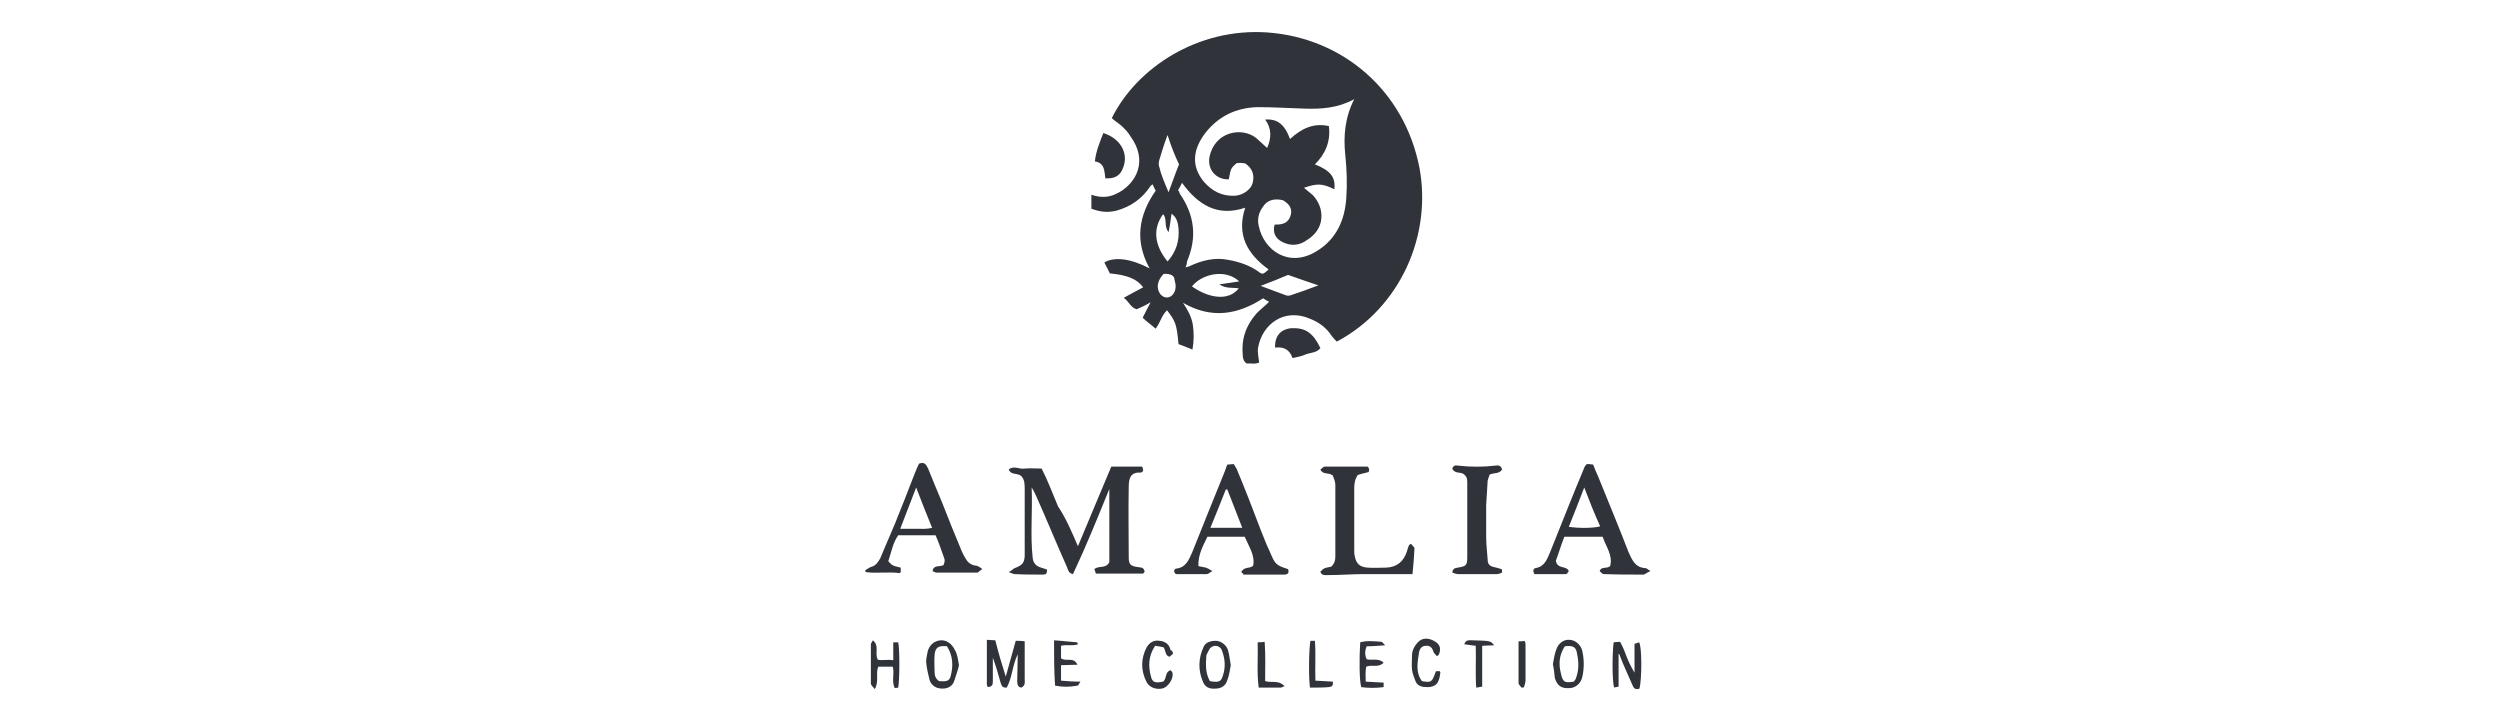 <svg width="156" height="45" viewBox="0 0 156 45" fill="none" xmlns="http://www.w3.org/2000/svg">
<path d="M71.8 18.863C71.489 19.049 71.21 19.174 70.93 19.298C70.558 19.205 70.464 18.832 70.123 18.583C70.558 18.335 70.93 18.148 71.334 17.931C70.961 17.403 70.309 17.154 69.253 17.061C69.16 16.844 69.035 16.626 68.911 16.378C69.532 16.005 70.558 16.129 71.738 16.75C70.806 15.073 71.023 13.458 72.111 11.904C72.111 11.873 72.08 11.811 72.049 11.78C72.017 11.687 71.955 11.594 71.924 11.501C71.893 11.532 71.831 11.563 71.8 11.594C71.272 12.402 70.558 12.899 69.657 13.147C69.129 13.271 68.694 13.24 68.103 13.023C68.103 12.743 68.103 12.464 68.103 12.153C68.663 12.339 69.16 12.339 69.657 12.091C70.682 11.625 71.645 10.32 70.713 8.767C70.526 8.487 70.371 8.208 70.123 7.99C69.905 7.742 69.594 7.586 69.377 7.369C70.93 4.232 74.751 1.715 79.1 2.026C83.791 2.368 87.643 5.66 88.575 10.476C89.351 14.638 87.425 19.174 83.418 21.317C83.325 21.224 83.17 21.068 83.108 20.975C82.766 20.447 82.3 20.105 81.741 19.888C80.156 19.205 78.79 20.199 78.51 21.659C78.448 21.969 78.541 22.311 78.572 22.622C78.293 22.746 78.044 22.653 77.796 22.684C77.609 22.559 77.547 22.373 77.547 22.156C77.454 21.162 77.733 20.323 78.417 19.546C78.665 19.298 78.945 19.08 79.193 18.832C79.069 18.77 78.945 18.707 78.821 18.614C77.236 19.64 75.59 19.919 73.819 18.894C74.13 19.36 74.378 19.826 74.441 20.323C74.503 20.789 74.503 21.317 74.409 21.814C74.099 21.69 73.819 21.566 73.54 21.472C73.415 20.168 73.353 20.074 72.825 19.36C72.484 19.671 72.421 20.105 72.111 20.509C71.831 20.261 71.552 20.074 71.303 19.826C71.489 19.453 71.614 19.205 71.8 18.863ZM73.975 16.688C74.037 16.657 74.099 16.657 74.192 16.626C74.969 16.253 75.807 16.036 76.677 16.222C77.361 16.347 77.982 16.564 78.51 16.937C78.79 17.154 78.821 17.123 79.162 16.813C77.826 15.85 77.143 14.638 77.702 12.961C75.963 13.551 74.751 12.774 73.757 11.407C73.664 11.625 73.571 11.749 73.509 11.873C73.571 11.935 73.602 11.967 73.602 12.06C74.534 13.396 74.72 14.793 74.068 16.316C74.068 16.409 74.037 16.564 73.975 16.688C73.975 16.719 73.944 16.719 73.944 16.75C73.944 16.75 73.975 16.719 73.975 16.688ZM80.063 12.495C79.535 12.37 79.069 12.464 78.79 12.93C78.541 13.271 78.448 13.675 78.541 14.079C78.852 15.632 80.436 16.75 82.176 15.663C83.387 14.918 83.915 13.737 84.008 12.37C84.07 11.47 84.039 10.569 83.946 9.668C83.822 8.518 83.915 7.338 84.505 6.189C83.48 6.748 82.455 6.81 81.43 6.779C80.436 6.748 79.473 6.686 78.479 6.686C77.143 6.717 76.025 7.245 75.186 8.332C74.472 9.295 74.285 10.32 75.124 11.345C75.652 11.935 76.242 12.246 77.05 12.215C77.578 12.184 78.075 11.811 78.168 11.407C78.293 10.879 78.137 10.507 77.702 10.196C77.64 10.196 77.516 10.165 77.423 10.165C77.329 10.165 77.205 10.165 77.143 10.196C76.801 10.507 76.801 10.507 76.677 11.19C75.901 11.221 75.341 10.6 75.466 9.823C75.776 8.208 77.485 7.897 78.386 8.612C78.634 8.829 78.821 9.015 79.069 9.233C79.349 8.612 79.349 7.99 78.945 7.462C79.69 7.4 80.156 7.742 80.498 8.674C81.181 8.052 81.927 7.649 82.921 7.866C83.045 8.829 82.704 9.606 82.051 10.258C83.014 10.631 83.356 11.066 83.263 11.811C82.517 11.438 82.176 11.438 81.368 11.718C81.585 11.904 81.741 12.029 81.927 12.184C82.3 12.588 82.486 13.085 82.455 13.582C82.424 14.203 82.051 14.669 81.554 14.98C81.088 15.322 80.529 15.384 79.97 15.073C79.566 14.856 79.411 14.483 79.535 14.017C79.908 14.017 80.312 13.986 80.498 13.551C80.716 12.992 80.405 12.712 80.063 12.495ZM77.329 17.558C76.46 16.75 75 17.092 74.378 17.869C75.373 18.583 76.646 18.832 77.299 17.993C76.926 17.931 76.491 18.024 76.087 17.744C76.553 17.682 76.926 17.62 77.329 17.558ZM72.856 16.316C73.384 15.725 73.602 15.042 73.54 14.265C73.509 13.924 73.447 13.582 73.105 13.333C73.043 13.737 73.012 14.079 72.918 14.483C72.608 14.11 72.856 13.675 72.577 13.364C71.924 14.265 72.017 15.29 72.856 16.316ZM72.856 8.425C72.639 8.984 72.514 9.419 72.39 9.823C72.328 10.009 72.266 10.196 72.328 10.382C72.452 10.91 72.67 11.407 72.918 11.998C73.167 11.345 73.353 10.786 73.571 10.258C73.291 9.668 73.074 9.109 72.856 8.425ZM78.665 17.838C79.255 18.055 79.722 18.242 80.25 18.428C80.312 18.459 80.467 18.459 80.529 18.428C81.088 18.242 81.616 18.055 82.269 17.807C81.554 17.558 80.964 17.372 80.374 17.154C79.877 17.372 79.318 17.589 78.665 17.838ZM72.608 17.092C72.204 17.527 72.142 17.962 72.39 18.335C72.608 18.614 72.949 18.645 73.167 18.397C73.415 18.117 73.384 17.776 73.291 17.465C73.291 17.185 73.012 17.061 72.608 17.092Z" fill="#30333A"/>
<path d="M67.264 34.084C67.979 32.376 68.662 30.73 69.346 29.114C69.998 29.114 70.619 29.114 71.272 29.114C71.303 29.176 71.334 29.3 71.334 29.394C71.272 29.425 71.241 29.487 71.21 29.487C70.588 29.456 70.433 29.767 70.433 30.388C70.402 31.848 70.433 33.308 70.433 34.768C70.433 35.203 70.526 35.327 71.023 35.389C71.21 35.42 71.365 35.389 71.427 35.669C71.396 35.7 71.365 35.762 71.334 35.793C70.34 35.793 69.377 35.793 68.383 35.793C68.352 35.7 68.321 35.607 68.29 35.514C68.569 35.265 69.004 35.514 69.222 35.079C69.222 33.65 69.222 32.127 69.222 30.512C68.476 32.345 67.761 34.116 66.954 35.824C66.643 35.762 66.643 35.514 66.581 35.389C65.929 33.929 65.307 32.407 64.655 30.947C64.593 30.823 64.531 30.667 64.375 30.419C64.438 31.972 64.282 33.37 64.438 34.799C64.469 35.141 64.655 35.327 64.966 35.42C65.09 35.451 65.245 35.514 65.338 35.545C65.338 35.793 65.276 35.855 65.09 35.855C64.5 35.855 63.878 35.855 63.319 35.824C63.226 35.824 63.133 35.762 62.946 35.7C63.133 35.607 63.226 35.482 63.319 35.451C63.785 35.265 63.91 35.141 63.941 34.706C63.941 34.426 63.941 34.147 63.941 33.898C63.941 32.78 63.941 31.63 63.941 30.512C63.941 30.233 63.941 29.922 63.723 29.704C63.475 29.487 63.102 29.673 62.946 29.3C63.257 29.021 63.599 29.3 63.941 29.238C64.251 29.207 64.593 29.238 64.997 29.238C65.37 29.953 65.68 30.792 66.022 31.599C66.519 32.345 66.861 33.153 67.264 34.084Z" fill="#30333A"/>
<path d="M77.454 35.7C77.64 35.327 77.982 35.513 78.199 35.296C78.323 34.644 77.919 34.084 77.671 33.494C76.894 33.494 76.118 33.494 75.341 33.494C75.062 34.084 74.751 34.613 74.782 35.327C74.968 35.358 75.093 35.389 75.248 35.42C75.341 35.451 75.465 35.513 75.652 35.638C75.465 35.731 75.403 35.824 75.31 35.824C74.658 35.824 74.005 35.824 73.384 35.824C73.198 35.7 73.26 35.513 73.384 35.482C74.005 35.42 74.192 34.923 74.409 34.426C75.093 32.718 75.776 31.009 76.46 29.331C76.491 29.238 76.522 29.114 76.584 28.99C76.708 28.99 76.863 28.959 76.988 28.959C77.05 29.052 77.112 29.176 77.174 29.269C77.702 30.543 78.199 31.817 78.665 33.059C78.851 33.494 79.007 33.96 79.224 34.395C79.566 35.203 79.597 35.265 80.374 35.513C80.467 35.762 80.343 35.855 80.125 35.855C79.255 35.855 78.448 35.855 77.578 35.855C77.609 35.824 77.547 35.762 77.454 35.7ZM77.516 32.935C77.174 32.065 76.894 31.32 76.584 30.543C76.553 30.543 76.522 30.543 76.491 30.543C76.18 31.32 75.869 32.127 75.528 32.935C76.18 32.935 76.77 32.935 77.516 32.935Z" fill="#30333A"/>
<path d="M54 35.575C54.093 35.513 54.218 35.451 54.311 35.389C54.621 35.327 54.777 35.109 54.932 34.83C55.336 33.836 55.802 32.842 56.175 31.848C56.547 30.947 56.858 30.077 57.231 29.176C57.262 29.083 57.324 28.99 57.355 28.928C57.697 28.803 57.79 28.99 57.914 29.238C58.194 29.953 58.504 30.667 58.784 31.351C59.188 32.376 59.592 33.401 60.026 34.426C60.089 34.55 60.151 34.706 60.244 34.83C60.368 35.078 60.586 35.265 60.896 35.296C60.989 35.296 61.145 35.389 61.3 35.513C61.114 35.606 61.052 35.731 60.989 35.731C60.12 35.731 59.312 35.731 58.442 35.731C58.38 35.731 58.256 35.669 58.194 35.638C58.256 35.234 58.597 35.389 58.877 35.265C58.908 35.172 58.97 35.016 58.939 34.892C58.753 34.364 58.597 33.898 58.38 33.401C57.603 33.401 56.827 33.401 56.05 33.401C55.709 33.867 55.615 34.488 55.429 35.016C55.678 35.296 55.678 35.296 56.206 35.42C56.206 35.513 56.206 35.638 56.206 35.7C56.175 35.731 56.143 35.762 56.143 35.762C55.429 35.669 54.715 35.793 54.031 35.7C54 35.7 54 35.638 54 35.575ZM57.169 30.419C56.827 31.32 56.516 32.096 56.175 32.997C56.547 32.997 56.858 32.997 57.169 32.997C57.479 32.997 57.821 33.028 58.163 32.935C57.821 32.096 57.51 31.32 57.169 30.419Z" fill="#30333A"/>
<path d="M99.012 28.959C99.136 28.959 99.261 28.959 99.416 28.99C99.54 29.363 99.727 29.704 99.851 30.046C100.441 31.506 101.062 32.997 101.622 34.457C101.839 34.923 102.025 35.42 102.678 35.451C102.74 35.451 102.802 35.513 102.988 35.638C102.74 35.731 102.647 35.855 102.554 35.855C101.746 35.855 100.938 35.855 100.131 35.824C100.006 35.824 100.006 35.824 99.82 35.638C99.913 35.327 100.255 35.513 100.472 35.327C100.659 34.644 100.193 34.084 100.006 33.494C99.23 33.494 98.422 33.494 97.614 33.494C97.397 34.053 97.242 34.581 97.086 34.985C97.179 35.544 97.739 35.265 97.894 35.638C97.832 35.7 97.801 35.824 97.707 35.824C97.055 35.824 96.372 35.824 95.751 35.824C95.626 35.607 95.688 35.482 95.813 35.451C96.372 35.358 96.527 34.923 96.713 34.488C97.428 32.718 98.142 30.885 98.888 29.114C98.919 29.083 98.95 29.021 99.012 28.959ZM98.857 30.419C98.515 31.32 98.205 32.096 97.894 32.873C98.484 32.966 99.447 32.966 99.851 32.842C99.509 32.096 99.199 31.32 98.857 30.419Z" fill="#30333A"/>
<path d="M83.17 29.673C82.89 29.456 82.548 29.642 82.393 29.3C82.486 29.238 82.579 29.114 82.672 29.114C83.573 29.114 84.412 29.114 85.313 29.114C85.313 29.114 85.344 29.114 85.375 29.145C85.375 29.176 85.406 29.207 85.437 29.27C85.437 29.3 85.437 29.332 85.406 29.456C85.189 29.518 84.971 29.549 84.723 29.642C84.536 29.922 84.505 30.201 84.505 30.45C84.505 31.755 84.505 33.028 84.505 34.302C84.505 34.426 84.505 34.582 84.536 34.706C84.63 35.172 84.847 35.389 85.344 35.42C85.717 35.451 86.09 35.42 86.493 35.42C87.177 35.389 87.581 35.047 87.798 34.395C87.829 34.271 87.86 34.147 87.922 34.022C87.922 33.991 87.984 33.991 88.047 33.929C88.109 34.022 88.264 34.147 88.264 34.209C88.233 34.737 88.202 35.265 88.14 35.824C87.115 35.824 86.121 35.824 85.127 35.824C84.381 35.824 83.635 35.886 82.859 35.886C82.672 35.886 82.455 35.917 82.393 35.669C82.61 35.451 82.61 35.451 83.076 35.358C83.263 35.172 83.325 34.985 83.325 34.737C83.325 33.246 83.325 31.724 83.325 30.264C83.325 30.015 83.201 29.798 83.17 29.673Z" fill="#30333A"/>
<path d="M93.731 35.731C93.638 35.762 93.514 35.824 93.421 35.824C92.613 35.824 91.774 35.824 90.967 35.824C90.873 35.824 90.718 35.762 90.625 35.731C90.656 35.451 90.811 35.451 90.967 35.42C91.495 35.327 91.557 35.296 91.557 34.737C91.557 33.774 91.557 32.811 91.557 31.848C91.557 31.258 91.557 30.698 91.557 30.108C91.557 29.86 91.526 29.704 91.277 29.549C91.06 29.456 90.811 29.549 90.625 29.269C90.656 29.052 90.811 29.021 90.967 29.052C91.743 29.145 92.551 29.145 93.328 29.052C93.514 29.021 93.669 29.052 93.731 29.3C93.545 29.58 93.265 29.487 92.955 29.611C92.924 29.704 92.862 29.86 92.831 29.984C92.799 30.512 92.768 31.009 92.737 31.537C92.737 32.19 92.737 32.842 92.737 33.494C92.737 33.96 92.799 34.457 92.831 34.923C92.831 35.203 92.955 35.327 93.234 35.389C93.421 35.42 93.545 35.482 93.7 35.514C93.731 35.576 93.731 35.638 93.731 35.731Z" fill="#30333A"/>
<path d="M62.76 42.223C62.978 41.447 63.164 40.763 63.381 39.986C63.599 39.986 63.723 39.986 63.941 40.017C63.941 40.794 63.941 41.602 63.941 42.347C63.941 42.565 64.003 42.782 63.723 42.907C63.506 42.875 63.475 42.689 63.475 42.503C63.475 41.944 63.506 41.447 63.506 40.825C63.164 41.54 63.164 42.285 62.822 42.907C62.481 42.938 62.481 42.689 62.419 42.534C62.294 42.068 62.139 41.54 61.953 41.043C61.953 41.509 61.953 42.006 61.953 42.472C61.953 42.689 61.953 42.844 61.642 42.875C61.611 42.813 61.58 42.782 61.58 42.689C61.58 41.788 61.58 40.887 61.58 39.924C61.766 39.924 61.891 39.955 62.108 39.955C62.294 40.701 62.512 41.447 62.76 42.223Z" fill="#30333A"/>
<path d="M68.849 8.301C69.905 8.643 70.433 9.544 70.091 10.444C69.905 10.973 69.563 11.159 68.973 11.128C68.911 10.693 68.942 10.165 68.321 10.072C68.383 9.45 68.631 8.86 68.849 8.301Z" fill="#30333A"/>
<path d="M80.653 22.342C80.467 21.783 80.063 21.628 79.566 21.69C79.535 20.975 79.908 20.54 80.591 20.478C81.461 20.447 81.927 20.758 82.393 21.721C82.175 22 81.834 22 81.523 22.094C81.275 22.218 80.964 22.28 80.653 22.342Z" fill="#30333A"/>
<path d="M101 40.794C101 41.167 101 41.509 101 41.85C101 42.161 101 42.503 101 42.844C100.907 42.875 100.783 42.875 100.721 42.907C100.597 42.503 100.597 40.856 100.69 40.08C100.783 40.08 100.938 40.049 101.094 40.049C101.28 40.39 101.404 40.701 101.528 41.043C101.653 41.353 101.808 41.664 101.994 41.975C101.994 41.353 101.994 40.763 101.994 40.173C102.088 40.142 102.212 40.111 102.274 40.08C102.46 40.266 102.46 42.347 102.305 42.969C102.025 43.062 101.932 42.938 101.839 42.689C101.591 42.099 101.311 41.54 101.094 40.949C101.062 40.856 101.062 40.825 101 40.794Z" fill="#30333A"/>
<path d="M96.9 41.447C96.962 41.136 96.993 40.825 97.117 40.515C97.242 40.142 97.583 39.894 97.925 39.925C98.298 39.925 98.639 40.235 98.733 40.608C98.857 41.167 98.857 41.695 98.733 42.254C98.639 42.658 98.298 42.938 97.925 42.938C97.459 42.969 97.18 42.814 97.024 42.317C96.993 42.006 96.962 41.726 96.9 41.447ZM97.645 40.328C97.304 40.856 97.242 41.385 97.397 42.006C97.521 42.565 97.614 42.627 98.205 42.534C98.236 42.472 98.298 42.441 98.329 42.348C98.546 41.788 98.515 41.26 98.391 40.701C98.329 40.359 98.111 40.266 97.645 40.328Z" fill="#30333A"/>
<path d="M59.84 41.509C59.778 41.82 59.654 42.13 59.56 42.441C59.467 42.783 59.188 42.969 58.815 42.969C58.411 42.969 58.132 42.783 58.007 42.441C57.914 42.068 57.821 41.664 57.79 41.291C57.79 41.074 57.852 40.888 57.883 40.67C57.976 40.266 58.287 39.987 58.691 39.956C59.063 39.925 59.405 40.173 59.592 40.577C59.747 40.825 59.778 41.167 59.84 41.509ZM59.094 40.328C58.535 40.266 58.349 40.422 58.318 40.888C58.287 41.229 58.318 41.571 58.318 41.913C58.318 42.161 58.38 42.348 58.597 42.503C59.063 42.534 59.219 42.503 59.312 42.223C59.498 41.571 59.467 40.919 59.094 40.328Z" fill="#30333A"/>
<path d="M76.801 41.509C76.739 41.82 76.708 42.13 76.584 42.441C76.491 42.783 76.211 42.969 75.838 42.969C75.466 43 75.186 42.876 75.062 42.534C74.751 41.82 74.782 41.074 75.093 40.391C75.217 40.08 75.528 39.987 75.87 39.987C76.211 39.987 76.584 40.297 76.646 40.639C76.708 40.857 76.739 41.167 76.801 41.509ZM75.497 42.503C76.025 42.596 76.18 42.534 76.273 42.255C76.491 41.695 76.46 41.136 76.242 40.577C76.118 40.235 75.652 40.204 75.466 40.515C75.403 40.608 75.341 40.763 75.279 40.888C75.248 41.385 75.186 41.944 75.497 42.503Z" fill="#30333A"/>
<path d="M55.74 41.198C55.74 40.763 55.74 40.422 55.74 40.08C55.864 40.08 55.957 40.08 56.05 40.08C56.143 40.515 56.143 42.348 56.05 42.907C55.988 42.907 55.926 42.938 55.833 42.938C55.615 42.503 55.833 42.037 55.709 41.602C55.429 41.602 55.118 41.602 54.808 41.602C54.621 42.006 54.87 42.503 54.59 43C54.497 42.876 54.342 42.752 54.342 42.658C54.342 41.851 54.342 41.012 54.342 40.204C54.342 40.142 54.404 40.08 54.466 39.956C54.901 40.297 54.559 40.763 54.777 41.167C55.056 41.229 55.367 41.136 55.74 41.198Z" fill="#30333A"/>
<path d="M73.198 40.794C73.136 40.857 73.074 40.888 72.98 40.981C72.701 40.919 72.763 40.639 72.608 40.391C72.483 40.359 72.266 40.328 72.079 40.297C71.645 40.95 71.645 41.602 71.831 42.255C71.924 42.596 72.111 42.627 72.577 42.534C72.825 42.348 72.67 41.944 73.043 41.82C73.074 41.882 73.167 41.913 73.167 42.006C73.229 42.348 72.918 42.814 72.608 42.938C72.235 43.062 71.738 42.938 71.551 42.565C71.179 41.851 71.179 41.105 71.551 40.391C71.738 40.08 72.017 39.925 72.359 39.987C72.701 40.018 72.98 40.204 73.043 40.577C73.136 40.577 73.167 40.639 73.198 40.794Z" fill="#30333A"/>
<path d="M89.662 40.95C89.6 40.856 89.476 40.763 89.445 40.67C89.382 40.422 89.227 40.266 88.979 40.297C88.699 40.297 88.575 40.515 88.544 40.732C88.451 41.354 88.326 41.975 88.73 42.503C89.32 42.596 89.351 42.596 89.6 41.882C89.662 41.882 89.786 41.882 89.848 41.882C89.879 41.944 89.879 41.975 89.879 41.975C89.848 42.099 89.848 42.285 89.786 42.41C89.693 42.752 89.413 42.876 89.072 42.876C88.73 42.876 88.451 42.814 88.326 42.503C88.233 42.254 88.14 42.037 88.109 41.788C88.078 41.509 88.109 41.198 88.109 40.919C88.109 40.608 88.233 40.359 88.419 40.142C88.668 39.831 89.01 39.769 89.413 39.956C89.786 40.142 89.942 40.359 89.817 40.763C89.786 40.888 89.724 40.888 89.662 40.95Z" fill="#30333A"/>
<path d="M85.282 41.136C85.624 41.229 86.027 41.043 86.338 41.354C85.996 41.695 85.624 41.447 85.251 41.602C85.189 41.882 85.22 42.192 85.22 42.534C85.592 42.565 85.965 42.565 86.338 42.596C86.338 42.689 86.338 42.814 86.338 42.876C85.872 42.938 85.375 42.938 84.94 42.876C84.816 42.472 84.816 40.95 84.878 40.08C85.313 39.956 85.779 40.018 86.214 40.049C86.245 40.049 86.307 40.142 86.431 40.266C85.996 40.297 85.655 40.328 85.282 40.328C85.157 40.608 85.157 40.888 85.282 41.136Z" fill="#30333A"/>
<path d="M65.773 39.956C66.302 39.987 66.736 40.049 67.202 40.08C67.234 40.08 67.234 40.142 67.264 40.204C66.923 40.328 66.55 40.204 66.208 40.297C66.208 40.577 66.208 40.857 66.208 41.074C66.519 41.322 66.985 40.95 67.234 41.478C66.861 41.478 66.55 41.509 66.208 41.509C66.208 41.851 66.208 42.13 66.208 42.472C66.581 42.503 66.923 42.534 67.42 42.534C67.327 42.658 67.296 42.782 67.234 42.782C66.767 42.876 66.302 42.876 65.836 42.782C65.773 41.882 65.773 40.95 65.773 39.956Z" fill="#30333A"/>
<path d="M78.945 42.503C79.349 42.627 79.752 42.41 80.156 42.813C80.063 42.844 79.97 42.907 79.908 42.907C79.473 42.907 79.038 42.907 78.541 42.907C78.417 41.944 78.51 41.012 78.479 40.08C78.665 40.08 78.758 40.08 78.914 40.049C78.976 40.856 78.945 41.664 78.945 42.503Z" fill="#30333A"/>
<path d="M81.74 42.907C81.647 42.161 81.678 40.453 81.772 39.987C81.834 39.987 81.896 39.987 82.051 39.987C82.113 40.794 82.051 41.633 82.082 42.472C82.455 42.503 82.828 42.503 83.169 42.534C83.201 42.814 83.107 42.845 82.921 42.876C82.579 42.907 82.144 42.907 81.74 42.907Z" fill="#30333A"/>
<path d="M93.234 40.266C92.924 40.266 92.706 40.297 92.489 40.297C92.489 41.167 92.489 41.975 92.489 42.845C92.365 42.876 92.271 42.876 92.116 42.907C92.054 42.037 92.116 41.198 92.085 40.297C91.837 40.266 91.619 40.235 91.371 40.204C91.464 39.894 91.712 39.956 91.899 39.956C93.017 39.987 93.017 39.987 93.234 40.266Z" fill="#30333A"/>
<path d="M94.943 42.907C94.881 42.814 94.757 42.721 94.757 42.627C94.757 41.758 94.757 40.919 94.757 40.018C94.943 40.018 95.036 40.018 95.129 39.987C95.16 40.049 95.192 40.111 95.192 40.173C95.192 40.919 95.192 41.726 95.192 42.472C95.192 42.596 95.129 42.752 95.098 42.876C95.067 42.907 94.974 42.907 94.943 42.907Z" fill="#30333A"/>
</svg>
